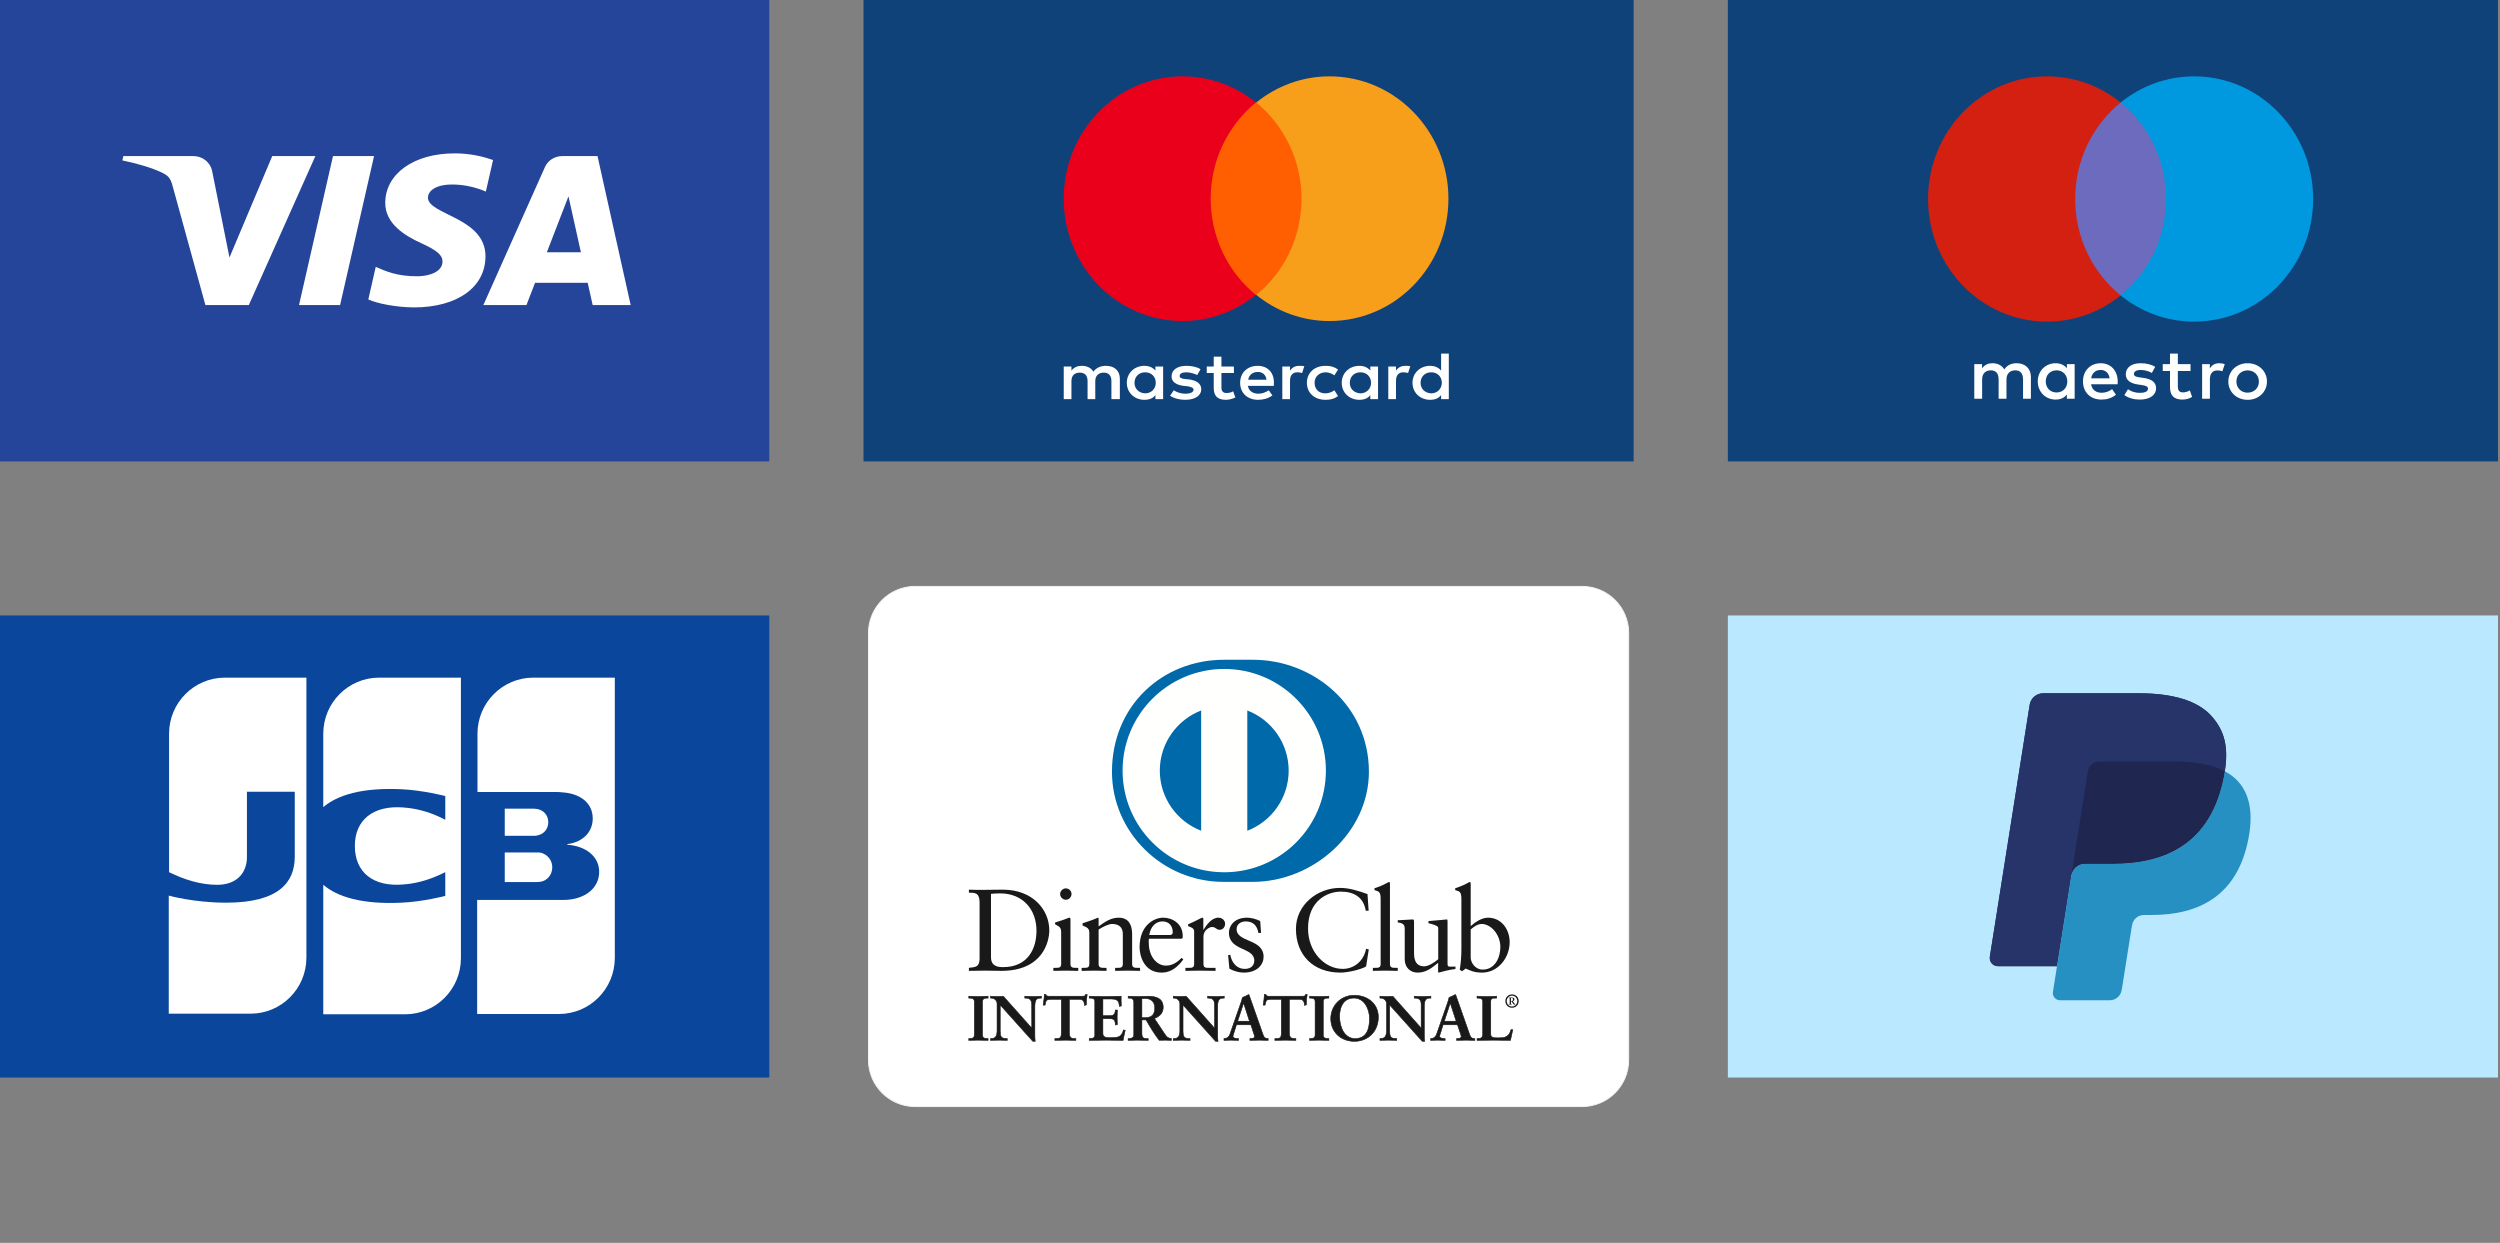 <?xml version="1.0" encoding="UTF-8" standalone="no"?> <svg xmlns="http://www.w3.org/2000/svg" xmlns:xlink="http://www.w3.org/1999/xlink" xmlns:serif="http://www.serif.com/" width="100%" height="100%" viewBox="0 0 175 87" version="1.1" xml:space="preserve" style="fill-rule:evenodd;clip-rule:evenodd;"><rect x="0" y="0" width="175" height="87" fill="#808080" stroke="none"/> <g> <g transform="matrix(0.599,0,0,0.599,-126.688,-97.984)"> <g id="visa.svg" transform="matrix(0.45,0,0,0.45,256.4,190.502)"> <g transform="matrix(1,0,0,1,-100,-60)"> <g id="Square"> <g id="Large"> <g id="large-visa" serif:id="large/visa"> <rect id="Background" x="0" y="0" width="200" height="120" style="fill:rgb(37,69,154);"></rect> <g transform="matrix(1,7.65714e-16,7.65714e-16,-1,32,80)"> <g id="Logo"> <path id="Shape" d="M68.267,27.212C68.192,21.64 73.559,18.531 77.602,16.682C81.756,14.785 83.151,13.569 83.135,11.873C83.103,9.277 79.822,8.131 76.75,8.086C71.391,8.008 68.275,9.444 65.798,10.53L63.868,2.053C66.353,0.978 70.955,0.041 75.727,0C86.928,0 94.257,5.189 94.297,13.234C94.341,23.444 79.247,24.01 79.35,28.574C79.386,29.957 80.793,31.434 83.876,31.81C85.402,31.999 89.616,32.144 94.392,30.08L96.267,38.282C93.699,39.159 90.397,40 86.286,40C75.743,40 68.327,34.741 68.267,27.212M114.282,39.293C112.237,39.293 110.513,38.174 109.744,36.455L93.742,0.603L104.936,0.603L107.163,6.379L120.842,6.379L122.134,0.603L132,0.603L123.391,39.293L114.282,39.293M115.848,28.841L119.078,14.313L110.231,14.313L115.848,28.841M54.695,39.293L45.872,0.603L56.539,0.603L65.358,39.293L54.695,39.293M38.916,39.293L27.813,12.959L23.323,35.351C22.795,37.85 20.714,39.293 18.404,39.293L0.254,39.293L0,38.17C3.726,37.411 7.959,36.187 10.524,34.878C12.093,34.078 12.541,33.379 13.057,31.479L21.563,0.603L32.836,0.603L50.117,39.293L38.916,39.293" style="fill:white;fill-rule:nonzero;"></path> </g> </g> </g> </g> </g> </g> </g> <g id="mastercard.svg" transform="matrix(0.45,0,0,0.45,357.409,190.502)"> <g transform="matrix(1,0,0,1,-100,-60)"> <g id="Square1" serif:id="Square"> <g id="Large1" serif:id="Large"> <g id="large-mastercard" serif:id="large/mastercard"> <rect id="Background1" serif:id="Background" x="0" y="0" width="200" height="120" style="fill:rgb(16,66,122);"></rect> <g id="Logo1" serif:id="Logo" transform="matrix(1,0,0,1,52,20)"> <g id="mastercard"> <rect id="Rectangle-path" x="36.445" y="6.795" width="27.012" height="49.95" style="fill:rgb(255,95,0);"></rect> <path id="Shape1" serif:id="Shape" d="M38.16,31.77C38.16,21.622 42.79,12.62 49.908,6.795C44.677,2.559 38.074,-0 30.871,-0C13.806,-0 0,14.208 0,31.77C0,49.332 13.806,63.541 30.871,63.541C38.074,63.541 44.677,60.982 49.908,56.745C42.79,51.009 38.16,41.919 38.16,31.77Z" style="fill:rgb(235,0,27);fill-rule:nonzero;"></path> <path id="Shape2" serif:id="Shape" d="M99.901,31.77C99.901,49.332 86.095,63.541 69.03,63.541C61.827,63.541 55.224,60.982 49.993,56.745C57.196,50.921 61.741,41.919 61.741,31.77C61.741,21.622 57.111,12.62 49.993,6.795C55.224,2.559 61.827,-0 69.03,-0C86.095,-0 99.901,14.297 99.901,31.77Z" style="fill:rgb(247,158,27);fill-rule:nonzero;"></path> </g> <path id="Shape3" serif:id="Shape" d="M14.571,83.824L14.571,78.529C14.571,76.5 13.238,75.176 10.952,75.176C9.81,75.176 8.571,75.529 7.714,76.676C7.048,75.706 6.095,75.176 4.667,75.176C3.714,75.176 2.762,75.441 2,76.412L2,75.353L0,75.353L0,83.824L2,83.824L2,79.147C2,77.647 2.857,76.941 4.19,76.941C5.524,76.941 6.19,77.735 6.19,79.147L6.19,83.824L8.19,83.824L8.19,79.147C8.19,77.647 9.143,76.941 10.381,76.941C11.714,76.941 12.381,77.735 12.381,79.147L12.381,83.824L14.571,83.824ZM44.19,75.353L40.952,75.353L40.952,72.794L38.952,72.794L38.952,75.353L37.143,75.353L37.143,77.029L38.952,77.029L38.952,80.912C38.952,82.853 39.81,84 42.095,84C42.952,84 43.905,83.735 44.571,83.382L44,81.794C43.429,82.147 42.762,82.235 42.286,82.235C41.333,82.235 40.952,81.706 40.952,80.824L40.952,77.029L44.19,77.029L44.19,75.353ZM61.143,75.176C60,75.176 59.238,75.706 58.762,76.412L58.762,75.353L56.762,75.353L56.762,83.824L58.762,83.824L58.762,79.059C58.762,77.647 59.429,76.853 60.667,76.853C61.048,76.853 61.524,76.941 61.905,77.029L62.476,75.265C62.095,75.176 61.524,75.176 61.143,75.176ZM35.524,76.059C34.571,75.441 33.238,75.176 31.81,75.176C29.524,75.176 28,76.235 28,77.912C28,79.324 29.143,80.118 31.143,80.382L32.095,80.471C33.143,80.647 33.714,80.912 33.714,81.353C33.714,81.971 32.952,82.412 31.619,82.412C30.286,82.412 29.238,81.971 28.571,81.529L27.619,82.941C28.667,83.647 30.095,84 31.524,84C34.19,84 35.714,82.853 35.714,81.265C35.714,79.765 34.476,78.971 32.571,78.706L31.619,78.618C30.762,78.529 30.095,78.353 30.095,77.824C30.095,77.206 30.762,76.853 31.81,76.853C32.952,76.853 34.095,77.294 34.667,77.559L35.524,76.059ZM88.667,75.176C87.524,75.176 86.762,75.706 86.286,76.412L86.286,75.353L84.286,75.353L84.286,83.824L86.286,83.824L86.286,79.059C86.286,77.647 86.952,76.853 88.19,76.853C88.571,76.853 89.048,76.941 89.429,77.029L90,75.265C89.619,75.176 89.048,75.176 88.667,75.176ZM63.143,79.588C63.143,82.147 65.048,84 68,84C69.333,84 70.286,83.735 71.238,83.029L70.286,81.529C69.524,82.059 68.762,82.324 67.905,82.324C66.286,82.324 65.143,81.265 65.143,79.588C65.143,78 66.286,76.941 67.905,76.853C68.762,76.853 69.524,77.118 70.286,77.647L71.238,76.147C70.286,75.441 69.333,75.176 68,75.176C65.048,75.176 63.143,77.029 63.143,79.588ZM81.619,83.824L81.619,75.353L79.619,75.353L79.619,76.412C78.952,75.618 78,75.176 76.762,75.176C74.19,75.176 72.19,77.029 72.19,79.588C72.19,82.147 74.19,84 76.762,84C78.095,84 79.048,83.559 79.619,82.765L79.619,83.824L81.619,83.824ZM74.286,79.588C74.286,78.088 75.333,76.853 77.048,76.853C78.667,76.853 79.81,78 79.81,79.588C79.81,81.088 78.667,82.324 77.048,82.324C75.333,82.235 74.286,81.088 74.286,79.588ZM50.381,75.176C47.714,75.176 45.81,76.941 45.81,79.588C45.81,82.235 47.714,84 50.476,84C51.81,84 53.143,83.647 54.19,82.853L53.238,81.529C52.476,82.059 51.524,82.412 50.571,82.412C49.333,82.412 48.095,81.882 47.81,80.382L54.571,80.382L54.571,79.676C54.667,76.941 52.952,75.176 50.381,75.176ZM50.381,76.765C51.619,76.765 52.476,77.471 52.667,78.794L47.905,78.794C48.095,77.647 48.952,76.765 50.381,76.765ZM100,83.824L100,72L98,72L98,76.412C97.333,75.618 96.381,75.176 95.143,75.176C92.571,75.176 90.571,77.029 90.571,79.588C90.571,82.147 92.571,84 95.143,84C96.476,84 97.429,83.559 98,82.765L98,83.824L100,83.824ZM92.667,79.588C92.667,78.088 93.714,76.853 95.429,76.853C97.048,76.853 98.19,78 98.19,79.588C98.19,81.088 97.048,82.324 95.429,82.324C93.714,82.235 92.667,81.088 92.667,79.588ZM25.81,83.824L25.81,75.353L23.81,75.353L23.81,76.412C23.143,75.618 22.19,75.176 20.952,75.176C18.381,75.176 16.381,77.029 16.381,79.588C16.381,82.147 18.381,84 20.952,84C22.286,84 23.238,83.559 23.81,82.765L23.81,83.824L25.81,83.824ZM18.381,79.588C18.381,78.088 19.429,76.853 21.143,76.853C22.762,76.853 23.905,78 23.905,79.588C23.905,81.088 22.762,82.324 21.143,82.324C19.429,82.235 18.381,81.088 18.381,79.588Z" style="fill:white;fill-rule:nonzero;"></path> </g> </g> </g> </g> </g> </g> <g id="maestro.svg" transform="matrix(0.45,0,0,0.45,458.417,190.502)"> <g transform="matrix(1,0,0,1,-100,-60)"> <g id="Square2" serif:id="Square"> <g id="Large2" serif:id="Large"> <g id="large-maestro" serif:id="large/maestro"> <rect id="Background2" serif:id="Background" x="0" y="0" width="200" height="120" style="fill:rgb(16,66,122);"></rect> <g id="Logo2" serif:id="Logo" transform="matrix(1,0,0,1,52,20)"> <g id="maestro"> <path id="Shape4" serif:id="Shape" d="M63.52,56.881L36.48,56.881L36.48,6.808L63.52,6.808L63.52,56.881Z" style="fill:rgb(108,107,189);fill-rule:nonzero;"></path> <g id="Shape5" serif:id="Shape" transform="matrix(1,7.65714e-16,7.65714e-16,-1,-2.4869e-14,63.691)"> <path d="M38.196,31.846C38.196,42.003 42.812,51.051 49.999,56.882C44.743,61.146 38.11,63.691 30.901,63.691C13.834,63.691 -0,49.434 -0,31.846C-0,14.258 13.834,-0 30.901,-0C38.11,-0 44.743,2.545 49.999,6.809C42.812,12.64 38.196,21.688 38.196,31.846" style="fill:rgb(211,32,17);fill-rule:nonzero;"></path> </g> <g id="Shape6" serif:id="Shape" transform="matrix(1,7.65714e-16,7.65714e-16,-1,-2.84217e-14,63.691)"> <path d="M100,31.846C100,14.258 86.166,-0 69.099,-0C61.89,-0 55.257,2.545 49.999,6.809C57.188,12.64 61.804,21.688 61.804,31.846C61.804,42.003 57.188,51.051 49.999,56.882C55.257,61.146 61.89,63.691 69.099,63.691C86.166,63.691 100,49.434 100,31.846" style="fill:rgb(0,153,223);fill-rule:nonzero;"></path> </g> </g> <g id="Shape7" serif:id="Shape" transform="matrix(1,7.65714e-16,7.65714e-16,-1,-5.68434e-14,156)"> <path d="M75.611,81.499C76.017,81.499 76.601,81.424 77.047,81.254L76.426,79.412C75.999,79.582 75.573,79.638 75.165,79.638C73.846,79.638 73.187,78.811 73.187,77.326L73.187,72.286L71.169,72.286L71.169,81.273L73.167,81.273L73.167,80.182C73.691,80.972 74.448,81.499 75.611,81.499ZM68.156,79.487L64.86,79.487L64.86,75.426C64.86,74.524 65.188,73.922 66.199,73.922C66.722,73.922 67.382,74.092 67.981,74.43L68.563,72.758C67.923,72.325 66.916,72.06 66.043,72.06C63.657,72.06 62.824,73.302 62.824,75.39L62.824,79.487L60.942,79.487L60.942,81.273L62.824,81.273L62.824,84L64.86,84L64.86,81.273L68.156,81.273L68.156,79.487ZM42.341,77.57C42.557,78.867 43.369,79.752 44.805,79.752C46.104,79.752 46.939,78.962 47.152,77.57L42.341,77.57ZM49.247,76.78C49.227,79.582 47.443,81.499 44.843,81.499C42.128,81.499 40.228,79.582 40.228,76.78C40.228,73.924 42.206,72.062 44.981,72.062C46.377,72.062 47.656,72.4 48.781,73.321L47.791,74.77C47.016,74.167 46.026,73.829 45.096,73.829C43.798,73.829 42.614,74.412 42.324,76.029L49.208,76.029C49.227,76.274 49.247,76.517 49.247,76.78ZM58.109,78.979C57.548,79.319 56.404,79.752 55.221,79.752C54.116,79.752 53.456,79.356 53.456,78.697C53.456,78.097 54.153,77.927 55.026,77.815L55.976,77.684C57.994,77.4 59.215,76.573 59.215,74.994C59.215,73.283 57.663,72.06 54.988,72.06C53.474,72.06 52.078,72.437 50.972,73.227L51.922,74.75C52.602,74.242 53.612,73.81 55.008,73.81C56.384,73.81 57.121,74.204 57.121,74.901C57.121,75.407 56.597,75.691 55.492,75.839L54.542,75.971C52.466,76.255 51.341,77.156 51.341,78.622C51.341,80.408 52.855,81.499 55.201,81.499C56.675,81.499 58.014,81.179 58.982,80.559L58.109,78.979ZM82.983,79.642C82.568,79.642 82.184,79.571 81.826,79.431C81.471,79.289 81.163,79.091 80.903,78.837C80.643,78.583 80.439,78.278 80.29,77.923C80.142,77.567 80.068,77.176 80.068,76.75C80.068,76.321 80.142,75.932 80.29,75.577C80.439,75.222 80.643,74.916 80.903,74.662C81.163,74.408 81.471,74.21 81.826,74.068C82.184,73.926 82.568,73.857 82.983,73.857C83.398,73.857 83.784,73.926 84.14,74.068C84.497,74.21 84.808,74.408 85.068,74.662C85.332,74.916 85.536,75.222 85.687,75.577C85.836,75.932 85.909,76.321 85.909,76.75C85.909,77.176 85.836,77.567 85.687,77.923C85.536,78.278 85.332,78.583 85.068,78.837C84.808,79.091 84.497,79.289 84.14,79.431C83.784,79.571 83.398,79.642 82.983,79.642ZM82.983,81.499C83.702,81.499 84.368,81.379 84.981,81.136C85.594,80.895 86.124,80.561 86.57,80.137C87.019,79.713 87.367,79.212 87.62,78.635C87.873,78.056 88,77.428 88,76.75C88,76.072 87.873,75.443 87.62,74.864C87.367,74.288 87.019,73.784 86.57,73.36C86.124,72.936 85.594,72.605 84.981,72.362C84.368,72.121 83.702,72 82.983,72C82.264,72 81.598,72.121 80.985,72.362C80.372,72.605 79.846,72.936 79.402,73.36C78.958,73.784 78.61,74.288 78.357,74.864C78.104,75.443 77.977,76.072 77.977,76.75C77.977,77.428 78.104,78.056 78.357,78.635C78.61,79.212 78.958,79.713 79.402,80.137C79.846,80.561 80.372,80.895 80.985,81.136C81.598,81.379 82.264,81.499 82.983,81.499ZM30.558,76.78C30.558,78.359 31.626,79.657 33.371,79.657C35.038,79.657 36.163,78.415 36.163,76.78C36.163,75.144 35.038,73.905 33.371,73.905C31.626,73.905 30.558,75.2 30.558,76.78ZM38.064,72.286L38.064,81.273L36.048,81.273L36.048,80.182C35.406,80.991 34.439,81.499 33.12,81.499C30.521,81.499 28.485,79.526 28.485,76.78C28.485,74.036 30.521,72.06 33.12,72.06C34.439,72.06 35.406,72.568 36.048,73.377L36.048,72.286L38.064,72.286ZM26.7,72.286L26.7,77.927C26.7,80.051 25.304,81.48 23.055,81.499C21.872,81.519 20.649,81.161 19.796,79.9C19.157,80.897 18.147,81.499 16.731,81.499C15.743,81.499 14.773,81.217 14.016,80.165L14.016,81.273L12,81.273L12,72.286L14.036,72.286L14.036,77.268C14.036,78.829 14.928,79.657 16.304,79.657C17.643,79.657 18.322,78.811 18.322,77.288L18.322,72.286L20.358,72.286L20.358,77.268C20.358,78.829 21.29,79.657 22.627,79.657C24.005,79.657 24.664,78.811 24.664,77.288L24.664,72.286L26.7,72.286Z" style="fill:white;fill-rule:nonzero;"></path> </g> </g> </g> </g> </g> </g> </g> </g> <g transform="matrix(0.599,0,0,0.599,-125.045,-100.33)"> <g id="diners-club-international-svgrepo-com.svg" transform="matrix(0.113,0,0,0.113,354.667,266.417)"> <g transform="matrix(1,0,0,1,-400,-400)"> <path d="M793.103,179.31C793.103,152.666 771.472,131.034 744.828,131.034L55.172,131.034C28.528,131.034 6.897,152.666 6.897,179.31L6.897,620.69C6.897,647.334 28.528,668.966 55.172,668.966L744.828,668.966C771.472,668.966 793.103,647.334 793.103,620.69L793.103,179.31Z" style="fill:white;stroke:rgb(243,243,243);stroke-width:1px;"></path> <path d="M121.823,457.996C121.823,447.177 116.171,447.887 110.763,447.774L110.763,444.646C115.452,444.873 120.26,444.873 124.961,444.873C130.011,444.873 136.868,444.646 145.777,444.646C176.932,444.646 193.903,465.45 193.903,486.754C193.903,498.677 186.924,528.628 144.33,528.628C138.199,528.628 132.536,528.39 126.884,528.39C121.474,528.39 116.171,528.502 110.763,528.628L110.763,525.498C117.975,524.77 121.474,524.534 121.823,516.354L121.823,457.996ZM133.614,514.423C133.614,523.691 140.239,524.77 146.131,524.77C172.127,524.77 180.658,505.163 180.658,487.237C180.658,464.739 166.222,448.499 143.004,448.499C138.061,448.499 135.785,448.851 133.614,448.981L133.614,514.423Z" style="fill:rgb(26,25,25);"></path> <path d="M198.119,525.499L200.399,525.499C203.767,525.499 206.175,525.499 206.175,521.52L206.175,488.917C206.175,483.632 204.374,482.901 199.916,480.501L199.916,478.581C205.571,476.88 212.314,474.611 212.79,474.248C213.637,473.766 214.349,473.637 214.961,473.637C215.55,473.637 215.799,474.36 215.799,475.332L215.799,521.52C215.799,525.499 218.45,525.499 221.823,525.499L223.859,525.499L223.859,528.629C219.768,528.629 215.55,528.392 211.233,528.392C206.902,528.392 202.567,528.503 198.119,528.629L198.119,525.499ZM210.99,455.114C207.857,455.114 205.095,452.228 205.095,449.101C205.095,446.087 207.988,443.314 210.99,443.314C214.113,443.314 216.888,445.85 216.888,449.101C216.888,452.354 214.234,455.114 210.99,455.114Z" style="fill:rgb(26,25,25);"></path> <path d="M235.294,489.64C235.294,485.197 233.966,483.994 228.32,481.705L228.32,479.421C233.484,477.738 238.414,476.167 244.196,473.636C244.56,473.636 244.909,473.877 244.909,474.839L244.909,482.662C251.778,477.738 257.674,473.636 265.748,473.636C275.96,473.636 279.568,481.098 279.568,490.483L279.568,521.519C279.568,525.499 282.223,525.499 285.588,525.499L287.759,525.499L287.759,528.629C283.534,528.629 279.328,528.392 275.001,528.392C270.668,528.392 266.332,528.502 262.001,528.629L262.001,525.499L264.172,525.499C267.542,525.499 269.938,525.499 269.938,521.519L269.938,490.371C269.938,483.505 265.748,480.139 258.881,480.139C255.028,480.139 248.891,483.261 244.909,485.92L244.909,521.519C244.909,525.499 247.568,525.499 250.938,525.499L253.099,525.499L253.099,528.629C248.891,528.629 244.679,528.392 240.339,528.392C236.018,528.392 231.681,528.502 227.354,528.629L227.354,525.499L229.524,525.499C232.89,525.499 235.294,525.499 235.294,521.519L235.294,489.64" style="fill:rgb(26,25,25);"></path> <path d="M296.903,495.425C296.658,496.508 296.658,498.309 296.903,502.403C297.612,513.829 304.968,523.21 314.583,523.21C321.21,523.21 326.386,519.599 330.83,515.156L332.51,516.84C326.974,524.178 320.119,530.439 310.261,530.439C291.124,530.439 287.276,511.899 287.276,504.204C287.276,480.619 303.153,473.636 311.567,473.636C321.324,473.636 331.799,479.772 331.91,492.53C331.91,493.261 331.91,493.974 331.799,494.698L330.71,495.425L296.903,495.425ZM318.208,491.571C321.21,491.571 321.561,490.004 321.561,488.554C321.561,482.429 317.834,477.495 311.094,477.495C303.761,477.495 298.705,482.899 297.263,491.571L318.208,491.571Z" style="fill:rgb(26,25,25);"></path> <path d="M334.683,525.499L337.934,525.499C341.29,525.499 343.699,525.499 343.699,521.519L343.699,487.717C343.699,483.994 339.251,483.261 337.444,482.299L337.444,480.501C346.226,476.768 351.041,473.636 352.142,473.636C352.846,473.636 353.207,473.999 353.207,475.207L353.207,486.037L353.461,486.037C356.459,481.346 361.521,473.636 368.857,473.636C371.863,473.636 375.709,475.68 375.709,480.015C375.709,483.261 373.434,486.163 370.066,486.163C366.324,486.163 366.324,483.261 362.109,483.261C360.068,483.261 353.328,486.037 353.328,493.261L353.328,521.519C353.328,525.499 355.732,525.499 359.103,525.499L365.833,525.499L365.833,528.629C359.217,528.502 354.181,528.392 349.001,528.392C344.068,528.392 339.012,528.502 334.683,528.629L334.683,525.499" style="fill:rgb(26,25,25);"></path> <path d="M381,511.898C382.568,519.839 387.371,526.586 396.171,526.586C403.258,526.586 405.903,522.25 405.903,518.041C405.903,503.837 379.681,508.414 379.681,489.044C379.681,482.299 385.099,473.637 398.335,473.637C402.178,473.637 407.35,474.728 412.039,477.137L412.884,489.399L410.119,489.399C408.916,481.823 404.71,477.494 397.001,477.494C392.189,477.494 387.622,480.257 387.622,485.432C387.622,499.517 415.528,495.178 415.528,514.069C415.528,522.004 409.159,530.437 394.836,530.437C390.028,530.437 384.363,528.75 380.164,526.343L378.834,512.505L381,511.898" style="fill:rgb(26,25,25);"></path> <path d="M524.172,466.417L521.172,466.417C518.883,452.353 508.895,446.691 495.429,446.691C481.577,446.691 461.491,455.949 461.491,484.825C461.491,509.138 478.822,526.586 497.346,526.586C509.247,526.586 519.135,518.401 521.537,505.76L524.305,506.479L521.537,524.051C516.483,527.183 502.883,530.437 494.934,530.437C466.792,530.437 448.986,512.266 448.986,485.196C448.986,460.524 471.004,442.832 494.586,442.832C504.328,442.832 513.71,445.97 522.977,449.221L524.172,466.417" style="fill:rgb(26,25,25);"></path> <path d="M528.517,525.499L530.794,525.499C534.175,525.499 536.577,525.499 536.577,521.52L536.577,454.52C536.577,446.691 534.775,446.454 530.197,445.127L530.197,443.2C535.008,441.639 540.066,439.477 542.599,438.022C543.905,437.312 544.876,436.697 545.23,436.697C545.966,436.697 546.204,437.428 546.204,438.394L546.204,521.52C546.204,525.499 548.854,525.499 552.218,525.499L554.255,525.499L554.255,528.629C550.177,528.629 545.966,528.392 541.632,528.392C537.302,528.392 532.975,528.503 528.517,528.629L528.517,525.499" style="fill:rgb(26,25,25);"></path> <path d="M605.77,522.004C605.77,524.178 607.086,524.291 609.126,524.291C610.577,524.291 612.374,524.178 613.95,524.178L613.95,526.71C608.772,527.186 598.902,529.714 596.612,530.437L596.012,530.07L596.012,520.324C588.801,526.217 583.261,530.437 574.706,530.437C568.211,530.437 561.477,526.217 561.477,516.124L561.477,485.313C561.477,482.181 560.999,479.172 554.27,478.579L554.27,476.287C558.606,476.168 568.211,475.45 569.779,475.45C571.114,475.45 571.114,476.287 571.114,478.939L571.114,509.978C571.114,513.59 571.114,523.927 581.581,523.927C585.663,523.927 591.079,520.807 596.13,516.601L596.13,484.228C596.13,481.823 590.357,480.501 586.033,479.303L586.033,477.139C596.851,476.406 603.596,475.45 604.799,475.45C605.77,475.45 605.77,476.287 605.77,477.615L605.77,522.004" style="fill:rgb(26,25,25);"></path> <path d="M629.705,482.301C634.516,478.218 641.015,473.636 647.632,473.636C661.592,473.636 670.015,485.801 670.015,498.913C670.015,514.67 658.459,530.439 641.246,530.439C632.352,530.439 627.658,527.541 624.524,526.218L620.926,528.986L618.403,527.668C619.479,520.57 620.086,513.592 620.086,506.248L620.086,454.52C620.086,446.691 618.273,446.454 613.701,445.127L613.701,443.2C618.519,441.639 623.567,439.477 626.092,438.022C627.421,437.312 628.379,436.697 628.746,436.697C629.462,436.697 629.705,437.43 629.705,438.394L629.705,482.301ZM629.705,515.029C629.705,519.599 634.04,527.306 642.098,527.306C654.97,527.306 660.382,514.67 660.382,503.957C660.382,490.966 650.527,480.139 641.145,480.139C636.674,480.139 632.952,483.032 629.705,485.801L629.705,515.029Z" style="fill:rgb(26,25,25);"></path> <path d="M175.575,587.652L175.706,587.523L175.706,562.979C175.706,557.607 171.97,556.821 170.007,556.821L168.564,556.821L168.564,554.857C171.647,554.857 174.658,555.116 177.731,555.116C180.415,555.116 183.11,554.857 185.785,554.857L185.785,556.821L184.811,556.821C182.052,556.821 178.975,557.343 178.975,565.135L178.975,594.923C178.975,597.218 179.04,599.508 179.361,601.539L176.873,601.539L143.163,563.953L143.163,590.932C143.163,596.633 144.27,598.588 149.312,598.588L150.426,598.588L150.426,600.556C147.611,600.556 144.799,600.301 141.983,600.301C139.044,600.301 136.028,600.556 133.079,600.556L133.079,598.588L133.999,598.588C138.514,598.588 139.89,595.51 139.89,590.288L139.89,562.705C139.89,559.041 136.868,556.821 133.934,556.821L133.079,556.821L133.079,554.857C135.562,554.857 138.12,555.116 140.603,555.116C142.574,555.116 144.472,554.857 146.434,554.857L175.575,587.652" style="fill:rgb(26,25,25);"></path> <path d="M179.361,601.814L176.666,601.721L143.441,564.691L143.441,590.931C143.52,596.623 144.385,598.243 149.314,598.305L150.717,598.305L150.717,600.834L150.426,600.834C147.594,600.834 144.777,600.572 141.983,600.572C139.052,600.572 136.044,600.834 133.077,600.834L132.79,600.834L132.79,598.305L133.999,598.305C138.326,598.28 139.563,595.499 139.61,590.286L139.61,562.713C139.597,559.226 136.738,557.105 133.937,557.105L132.79,557.105L132.79,554.57L133.077,554.57C135.58,554.57 138.142,554.825 140.599,554.825C142.552,554.825 144.443,554.57 146.65,554.672L175.422,587.058L175.422,562.978C175.389,557.779 171.914,557.148 170.01,557.105L168.277,557.105L168.277,554.57L168.567,554.57C171.659,554.57 174.673,554.825 177.731,554.825C180.396,554.825 183.079,554.57 185.785,554.57L186.073,554.57L186.073,557.105L184.811,557.105C182.108,557.174 179.335,557.412 179.255,565.134L179.255,594.921C179.255,597.214 179.327,599.499 179.641,601.486L179.702,601.814L179.361,601.814ZM176.876,601.243L179.043,601.243C178.75,599.273 178.698,597.099 178.698,594.921L178.698,565.134C178.698,557.276 181.992,556.535 184.811,556.53L185.501,556.53L185.501,555.137C182.92,555.157 180.335,555.394 177.731,555.394C174.732,555.394 171.818,555.157 168.859,555.137L168.852,556.53L170.01,556.53C172.022,556.535 175.989,557.429 175.989,562.978L175.902,587.727L175.774,587.854L175.55,588.065L146.434,555.137C144.49,555.137 142.596,555.394 140.599,555.394C138.2,555.394 135.741,555.157 133.367,555.137L133.355,556.53L133.937,556.53C137.008,556.535 140.167,558.879 140.167,562.713L140.167,590.286C140.167,595.524 138.708,598.869 133.999,598.887L133.367,598.869L133.367,600.274C136.202,600.252 139.124,600.011 141.983,600.011C144.714,600.011 147.44,600.252 150.142,600.274L150.142,598.887L149.314,598.887C144.161,598.869 142.886,596.623 142.881,590.931L142.881,563.218L176.876,601.243ZM175.578,587.651L175.783,587.462L175.578,587.651ZM175.422,587.521L175.422,587.497L175.37,587.455L175.422,587.521Z" style="fill:rgb(26,25,25);"></path> <path d="M195.596,558.128C190.68,558.128 190.488,559.313 189.508,564.086L187.542,564.086C187.8,562.252 188.124,560.421 188.328,558.523C188.59,556.681 188.721,554.855 188.721,552.961L190.291,552.961C190.818,554.927 192.454,554.855 194.23,554.855L227.999,554.855C229.775,554.855 231.408,554.79 231.542,552.825L233.106,553.092C232.852,554.855 232.585,556.625 232.394,558.396C232.265,560.163 232.265,561.926 232.265,563.692L230.298,564.421C230.164,562.001 229.84,558.128 225.452,558.128L214.714,558.128L214.714,592.959C214.714,598.01 217.01,598.588 220.148,598.588L221.396,598.588L221.396,600.554C218.841,600.554 214.257,600.302 210.728,600.302C206.794,600.302 202.208,600.554 199.652,600.554L199.652,598.588L200.902,598.588C204.51,598.588 206.334,598.265 206.334,593.095L206.334,558.128L195.596,558.128" style="fill:rgb(26,25,25);"></path> <path d="M221.401,600.834C218.821,600.834 214.241,600.575 210.727,600.575C206.8,600.575 202.219,600.834 199.652,600.834L199.372,600.834L199.372,598.305L200.902,598.305C204.51,598.221 205.96,598.174 206.041,593.095L206.041,558.41L195.596,558.41L195.596,557.836L206.608,557.836L206.608,593.095C206.608,598.352 204.49,598.883 200.902,598.887L199.932,598.887L199.932,600.27C202.514,600.252 206.926,600.012 210.727,600.012C214.135,600.012 218.509,600.252 221.103,600.27L221.103,598.887L220.148,598.887C216.979,598.883 214.432,598.105 214.432,592.96L214.432,557.836L225.452,557.836C229.844,557.854 230.426,561.586 230.563,564.022L231.981,563.499C231.981,561.789 231.988,560.077 232.103,558.357C232.298,556.665 232.535,555.001 232.781,553.324L231.786,553.157C231.481,555.063 229.636,555.166 227.996,555.141L193.888,555.141C192.346,555.142 190.669,555.069 190.08,553.241L188.999,553.241C188.989,555.051 188.865,556.808 188.618,558.553C188.422,560.352 188.121,562.079 187.884,563.814L189.281,563.814C190.141,559.247 190.702,557.772 195.596,557.836L195.596,558.41C190.746,558.506 190.852,559.316 189.785,564.153L189.738,564.377L187.215,564.377L187.25,564.037C187.517,562.211 187.85,560.371 188.04,558.47C188.313,556.654 188.436,554.839 188.436,552.961L188.436,552.672L190.516,552.672L190.566,552.877C191.006,554.528 192.218,554.541 193.888,554.57L227.996,554.57C229.819,554.541 231.148,554.516 231.259,552.803L231.281,552.494L231.579,552.553L233.43,552.846L233.383,553.135C233.123,554.892 232.868,556.654 232.669,558.41C232.548,560.164 232.548,561.923 232.548,563.692L232.548,563.891L232.357,563.967L230.04,564.815L230.025,564.436C229.844,561.972 229.592,558.41 225.452,558.41L215.003,558.41L215.003,592.96C215.066,597.897 217.025,598.243 220.148,598.305L221.679,598.305L221.679,600.834L221.401,600.834" style="fill:rgb(26,25,25);"></path> <path d="M235.197,598.588L236.12,598.588C238.469,598.588 240.964,598.266 240.964,594.858L240.964,560.56C240.964,557.148 238.469,556.823 236.12,556.823L235.197,556.823L235.197,554.857C239.178,554.857 246.003,555.116 251.491,555.116C257,555.116 263.8,554.857 268.251,554.857C268.137,557.672 268.199,562.003 268.393,564.877L266.419,565.399C266.105,561.141 265.32,557.745 258.443,557.745L249.353,557.745L249.353,574.887L257.13,574.887C261.057,574.887 261.912,572.669 262.301,569.13L264.263,569.13C264.132,571.687 264.063,574.24 264.063,576.79C264.063,579.283 264.132,581.768 264.263,584.252L262.301,584.643C261.912,580.72 261.716,578.168 257.193,578.168L249.353,578.168L249.353,593.414C249.353,597.676 253.134,597.676 257.327,597.676C265.186,597.676 268.652,597.148 270.618,589.694L272.444,590.145C271.594,593.622 270.814,597.081 270.226,600.556C266.03,600.556 258.502,600.303 252.622,600.303C246.716,600.303 238.932,600.556 235.197,600.556L235.197,598.588" style="fill:rgb(26,25,25);"></path> <path d="M270.221,600.834C266.021,600.834 258.487,600.561 252.614,600.561C246.716,600.561 238.934,600.834 235.194,600.834L234.92,600.834L234.92,598.305L236.117,598.305C238.486,598.265 240.641,598.057 240.672,594.857L240.672,560.56C240.641,557.36 238.486,557.148 236.117,557.105L234.92,557.105L234.92,554.57L235.194,554.57C239.194,554.57 246.004,554.825 251.491,554.825C256.994,554.825 263.793,554.57 268.251,554.57L268.541,554.57L268.531,554.872C268.488,555.851 268.462,557.015 268.462,558.247C268.462,560.51 268.531,562.99 268.659,564.854L268.672,565.087L268.451,565.154L266.149,565.756L266.139,565.419C265.753,561.171 265.183,558.081 258.443,558.017L249.618,558.017L249.612,574.599L257.127,574.599C260.901,574.559 261.575,572.63 262.021,569.099L262.036,568.836L264.553,568.836L264.549,569.137C264.422,571.694 264.345,574.239 264.345,576.789C264.345,579.265 264.422,581.75 264.549,584.239L264.553,584.476L264.316,584.531L262.036,584.983L262.021,584.677C261.567,580.68 261.538,578.488 257.193,578.441L249.618,578.441L249.618,593.412C249.628,597.392 253.058,597.37 257.324,597.392C265.208,597.345 268.366,596.959 270.338,589.615L270.404,589.35L270.68,589.396L272.778,589.941L272.719,590.211C271.869,593.674 271.088,597.137 270.497,600.601L270.447,600.834L270.221,600.834ZM269.978,600.269C270.55,596.959 271.297,593.652 272.099,590.357L270.811,590.032C268.851,597.354 265.051,598.01 257.324,597.96C253.199,597.96 249.074,597.96 249.052,593.412L249.052,577.881L257.193,577.881C261.766,577.834 262.226,580.59 262.553,584.314L263.967,584.025C263.84,581.611 263.775,579.188 263.775,576.789C263.775,574.331 263.84,571.877 263.967,569.407L262.553,569.407C262.185,572.826 261.116,575.212 257.127,575.171L249.052,575.171L249.052,557.45L258.443,557.45C265.25,557.394 266.378,560.919 266.674,565.037L268.086,564.654C267.971,562.807 267.894,560.433 267.894,558.247C267.894,557.127 267.924,556.063 267.961,555.137C263.513,555.157 256.873,555.394 251.491,555.394C246.112,555.394 239.49,555.157 235.483,555.137L235.483,556.53L236.117,556.53C238.446,556.535 241.232,556.939 241.247,560.56L241.247,594.857C241.232,598.47 238.446,598.869 236.117,598.887L235.483,598.887L235.483,600.269C239.294,600.257 246.862,600.011 252.614,600.011C258.393,600.011 265.759,600.257 269.978,600.269Z" style="fill:rgb(26,25,25);"></path> <path d="M281.286,561.79C281.286,557.017 278.663,556.821 276.632,556.821L275.45,556.821L275.45,554.857C277.546,554.857 281.606,555.116 285.603,555.116C289.523,555.116 292.67,554.857 296.139,554.857C304.377,554.857 311.726,557.079 311.726,566.382C311.726,572.27 307.794,575.866 302.625,577.908L313.814,594.658C315.652,597.428 316.952,598.204 320.168,598.588L320.168,600.556C318.003,600.556 315.908,600.303 313.754,600.303C311.726,600.303 309.621,600.556 307.601,600.556C302.556,593.946 298.232,586.879 293.979,579.338L289.665,579.338L289.665,593.357C289.665,598.397 292.017,598.588 295.017,598.588L296.204,598.588L296.204,600.556C292.465,600.556 288.683,600.303 284.943,600.303C281.801,600.303 278.723,600.556 275.45,600.556L275.45,598.588L276.632,598.588C279.062,598.588 281.286,597.48 281.286,595.062L281.286,561.79ZM289.665,576.977L292.863,576.977C299.418,576.977 302.948,574.495 302.948,566.766C302.948,560.945 299.215,557.212 293.382,557.212C291.417,557.212 290.579,557.414 289.665,557.477L289.665,576.977Z" style="fill:rgb(26,25,25);"></path> <path d="M320.168,600.834C317.972,600.834 315.891,600.572 313.738,600.572C311.742,600.572 309.648,600.834 307.368,600.726C302.345,594.134 298.041,587.105 293.814,579.632L289.945,579.632L289.945,593.343C290.017,598.272 291.992,598.234 295.018,598.305L296.487,598.305L296.487,600.834L296.197,600.834C292.455,600.834 288.651,600.572 284.941,600.572C281.814,600.572 278.738,600.834 275.45,600.834L275.166,600.834L275.166,598.305L276.632,598.305C278.986,598.287 280.977,597.261 280.986,595.061L280.986,561.789C280.937,557.148 278.665,557.17 276.632,557.105L275.166,557.105L275.166,554.57L275.45,554.57C277.568,554.57 281.611,554.825 285.603,554.825C289.512,554.825 292.651,554.57 296.141,554.57C304.394,554.588 311.99,556.859 312.01,566.371C312.01,572.279 308.105,575.971 303.057,578.03L314.05,594.501C315.881,597.217 317.021,597.895 320.206,598.305L320.444,598.342L320.444,600.834L320.168,600.834ZM289.372,579.054L294.135,579.054L294.217,579.2C298.48,586.721 302.782,593.792 307.601,600.274C309.594,600.274 311.698,600.011 313.738,600.011C315.826,600.011 317.848,600.24 319.881,600.269L319.881,598.832C316.812,598.458 315.371,597.531 313.583,594.818L302.186,577.775L302.509,577.644C307.636,575.623 311.436,572.127 311.437,566.371C311.436,557.288 304.37,555.182 296.141,555.137C292.692,555.137 289.546,555.403 285.603,555.403C281.757,555.403 277.872,555.157 275.73,555.137L275.73,556.53L276.632,556.53C278.665,556.535 281.556,556.872 281.556,561.789L281.556,595.061C281.556,597.687 279.095,598.881 276.632,598.887L275.73,598.887L275.73,600.269C278.877,600.257 281.866,600.011 284.941,600.011C288.597,600.011 292.294,600.257 295.914,600.269L295.914,598.887L295.018,598.887C292.036,598.881 289.372,598.512 289.372,593.343L289.372,579.054ZM292.863,577.257L289.372,577.257L289.372,557.211L289.622,557.192C290.52,557.12 291.401,556.939 293.382,556.939C299.345,556.939 303.228,560.812 303.233,566.782C303.215,574.599 299.469,577.255 292.863,577.257ZM292.863,576.699C299.345,576.636 302.611,574.388 302.674,566.782C302.636,561.062 299.084,557.513 293.382,557.488C291.615,557.488 290.779,557.652 289.945,557.734L289.945,576.699L292.863,576.699Z" style="fill:rgb(26,25,25);"></path> <path d="M364.617,587.652L364.731,587.523L364.731,562.979C364.731,557.607 361.011,556.821 359.046,556.821L357.611,556.821L357.611,554.857C360.688,554.857 363.69,555.116 366.775,555.116C369.466,555.116 372.13,554.857 374.834,554.857L374.834,556.821L373.848,556.821C371.097,556.821 368.022,557.343 368.022,565.135L368.022,594.923C368.022,597.218 368.086,599.508 368.408,601.539L365.93,601.539L332.217,563.953L332.217,590.932C332.217,596.633 333.323,598.588 338.363,598.588L339.479,598.588L339.479,600.556C336.665,600.556 333.846,600.301 331.032,600.301C328.076,600.301 325.07,600.556 322.126,600.556L322.126,598.588L323.036,598.588C327.556,598.588 328.938,595.51 328.938,590.288L328.938,562.705C328.938,559.041 325.923,556.821 322.978,556.821L322.126,556.821L322.126,554.857C324.604,554.857 327.177,555.116 329.659,555.116C331.606,555.116 333.513,554.857 335.481,554.857L364.617,587.652" style="fill:rgb(26,25,25);"></path> <path d="M368.406,601.814L365.717,601.721L332.487,564.695L332.487,590.93C332.564,596.632 333.426,598.243 338.363,598.305L339.75,598.305L339.75,600.834L339.466,600.834C336.636,600.834 333.826,600.561 331.021,600.561C328.098,600.561 325.073,600.834 322.124,600.834L321.832,600.834L321.832,598.305L323.036,598.305C327.36,598.287 328.599,595.499 328.641,590.27L328.641,562.703C328.633,559.214 325.779,557.105 322.978,557.105L321.832,557.105L321.832,554.57L322.124,554.57C324.623,554.57 327.186,554.825 329.658,554.825C331.581,554.825 333.476,554.57 335.672,554.654L364.454,587.058L364.454,562.978C364.436,557.779 360.949,557.135 359.046,557.105L357.319,557.105L357.319,554.57L357.604,554.57C360.697,554.57 363.714,554.825 366.775,554.825C369.441,554.825 372.123,554.57 374.822,554.57L375.112,554.57L375.112,557.105L373.848,557.105C371.146,557.17 368.364,557.412 368.299,565.134L368.299,594.921C368.299,597.214 368.356,599.484 368.691,601.491L368.723,601.814L368.406,601.814ZM365.928,601.243L368.073,601.243C367.786,599.286 367.73,597.099 367.73,594.921L367.73,565.134C367.734,557.276 371.046,556.548 373.848,556.53L374.537,556.53L374.537,555.137C371.96,555.157 369.372,555.394 366.775,555.394C363.767,555.394 360.85,555.157 357.888,555.137L357.888,556.53L359.046,556.53C361.063,556.548 365.028,557.429 365.028,562.978L364.934,587.727L364.815,587.854L364.61,588.069L335.481,555.137C333.534,555.137 331.634,555.394 329.658,555.394C327.229,555.394 324.782,555.157 322.404,555.137L322.404,556.53L322.978,556.53C326.059,556.548 329.208,558.869 329.208,562.703L329.208,590.27C329.208,595.524 327.73,598.869 323.036,598.887L322.404,598.881L322.404,600.272C325.232,600.252 328.148,600.011 331.021,600.011C333.766,600.011 336.487,600.252 339.193,600.272L339.193,598.887L338.363,598.887C333.211,598.881 331.927,596.632 331.912,590.93L331.912,563.229L365.928,601.243ZM364.61,587.651L364.822,587.462L364.61,587.651ZM364.454,587.521L364.454,587.505L364.406,587.455L364.454,587.521Z" style="fill:rgb(26,25,25);"></path> <path d="M385.359,591.194C384.699,593.412 383.909,595.132 383.909,596.295C383.909,598.265 386.668,598.589 388.821,598.589L389.552,598.589L389.552,600.554C386.923,600.414 384.251,600.302 381.617,600.302C379.259,600.302 376.916,600.414 374.552,600.554L374.552,598.589L374.95,598.589C377.498,598.589 379.666,597.08 380.637,594.33L391.113,564.29C391.968,561.861 393.148,558.589 393.546,556.161C395.628,555.444 398.258,554.143 399.497,553.348C399.699,553.281 399.821,553.214 400.019,553.214C400.218,553.214 400.339,553.214 400.483,553.419C400.676,553.938 400.866,554.528 401.07,555.051L413.121,589.297C413.908,591.581 414.686,594.003 415.523,595.978C416.321,597.814 417.697,598.589 419.865,598.589L420.257,598.589L420.257,600.554C417.308,600.414 414.353,600.302 411.226,600.302C408.017,600.302 404.732,600.414 401.394,600.554L401.394,598.589L402.116,598.589C403.612,598.589 406.182,598.33 406.182,596.691C406.182,595.846 405.59,594.077 404.859,591.972L402.309,584.382L387.45,584.382L385.359,591.194ZM394.917,562.19L394.781,562.19L388.697,580.72L400.928,580.72L394.917,562.19Z" style="fill:rgb(26,25,25);"></path> <path d="M420.237,600.834C417.295,600.709 414.343,600.563 411.226,600.563C408.017,600.563 404.75,600.709 401.41,600.834L401.108,600.85L401.108,598.292L402.116,598.292C403.633,598.292 405.883,597.953 405.888,596.691C405.903,595.945 405.316,594.152 404.594,592.069L402.102,584.662L387.661,584.662L385.625,591.279C384.966,593.505 384.17,595.234 384.182,596.299C384.204,597.898 386.648,598.292 388.821,598.292L389.828,598.292L389.828,600.85L389.53,600.834C386.913,600.709 384.241,600.563 381.622,600.563C379.286,600.563 376.919,600.709 374.574,600.834L374.269,600.85L374.269,598.292L374.949,598.292C377.382,598.287 379.414,596.897 380.36,594.237L390.846,564.188C391.691,561.764 392.88,558.508 393.446,555.891C395.499,555.194 398.134,553.873 399.39,553.083C399.574,553.018 399.754,552.934 400.018,552.934C400.178,552.924 400.531,552.967 400.743,553.309C400.93,553.847 401.138,554.433 401.335,554.961L413.389,589.203C414.16,591.495 414.943,593.913 415.801,595.854C416.559,597.599 417.761,598.287 419.865,598.292L420.527,598.292L420.527,600.85L420.237,600.834ZM401.68,600.252C404.919,600.138 408.099,600.012 411.226,600.012C414.262,600.012 417.117,600.138 419.961,600.252L419.961,598.881L419.865,598.881C417.619,598.897 416.076,598.015 415.273,596.084C414.421,594.106 413.625,591.676 412.852,589.383L400.799,555.139C400.6,554.617 400.414,554.032 400.243,553.567C400.178,553.502 400.193,553.502 400.141,553.502L400.018,553.502C399.886,553.502 399.807,553.542 399.639,553.583C398.379,554.401 395.754,555.692 393.807,556.203C393.408,558.684 392.229,561.954 391.378,564.381L380.903,594.423C379.908,597.269 377.606,598.887 374.949,598.881L374.839,598.881L374.839,600.252C377.084,600.138 379.349,600.012 381.622,600.012C384.154,600.012 386.737,600.138 389.243,600.252L389.243,598.881L388.821,598.881C386.683,598.852 383.703,598.619 383.629,596.299C383.634,595.001 384.437,593.326 385.079,591.113L385.357,591.194L385.079,591.105L387.234,584.109L402.501,584.109L405.123,591.884C405.858,593.99 406.454,595.735 406.454,596.691C406.356,598.697 403.601,598.844 402.116,598.881L401.68,598.881L401.68,600.252ZM388.298,581.001L394.566,561.901L394.917,561.901L394.917,562.19L394.848,562.21L394.917,562.19L394.917,561.901L395.113,561.901L401.335,581.001L388.298,581.001ZM389.081,580.429L400.542,580.429L394.846,562.887L389.081,580.429ZM394.632,562.274L394.783,562.228L394.632,562.274Z" style="fill:rgb(26,25,25);"></path> <path d="M423.134,558.128C418.223,558.128 418.026,559.313 417.04,564.086L415.072,564.086C415.33,562.252 415.665,560.421 415.868,558.523C416.123,556.681 416.25,554.855 416.25,552.961L417.833,552.961C418.346,554.927 419.986,554.855 421.753,554.855L455.541,554.855C457.299,554.855 458.935,554.79 459.065,552.825L460.63,553.092C460.388,554.855 460.127,556.625 459.921,558.396C459.778,560.163 459.778,561.926 459.778,563.692L457.822,564.421C457.706,562.001 457.377,558.128 452.981,558.128L442.246,558.128L442.246,592.959C442.246,598.01 444.539,598.588 447.677,598.588L448.928,598.588L448.928,600.554C446.371,600.554 441.796,600.302 438.252,600.302C434.332,600.302 429.738,600.554 427.185,600.554L427.185,598.588L428.432,598.588C432.04,598.588 433.866,598.265 433.866,593.095L433.866,558.128L423.134,558.128" style="fill:rgb(26,25,25);"></path> <path d="M448.93,600.834C446.357,600.834 441.767,600.575 438.248,600.575C434.338,600.575 429.753,600.834 427.188,600.834L426.898,600.834L426.898,598.305L428.432,598.305C432.043,598.221 433.49,598.174 433.577,593.095L433.572,558.41L423.134,558.41L423.134,557.836L434.149,557.836L434.149,593.095C434.149,598.352 432.028,598.87 428.432,598.883L427.468,598.883L427.468,600.274C430.055,600.252 434.454,600.012 438.248,600.012C441.67,600.012 446.052,600.252 448.636,600.274L448.636,598.883L447.674,598.883C444.52,598.87 441.97,598.112 441.966,592.96L441.966,557.836L452.981,557.836C457.379,557.854 457.952,561.586 458.079,564.022L459.501,563.499C459.501,561.789 459.51,560.077 459.644,558.364C459.821,556.677 460.069,555.001 460.306,553.331L459.317,553.157C459.018,555.063 457.168,555.17 455.541,555.141L421.419,555.141C419.874,555.157 418.204,555.069 417.61,553.237L416.539,553.237C416.524,555.048 416.396,556.808 416.138,558.553C415.96,560.359 415.644,562.091 415.394,563.814L416.803,563.814C417.662,559.247 418.229,557.764 423.134,557.836L423.134,558.41C418.279,558.494 418.386,559.316 417.317,564.153L417.27,564.377L414.742,564.377L414.782,564.052C415.058,562.211 415.379,560.371 415.571,558.486C415.839,556.654 415.96,554.839 415.96,552.961L415.96,552.672L418.039,552.672L418.094,552.877C418.552,554.528 419.743,554.541 421.419,554.57L455.541,554.57C457.352,554.541 458.673,554.516 458.789,552.808L458.8,552.494L459.105,552.553L460.963,552.846L460.919,553.135C460.648,554.892 460.4,556.654 460.203,558.41C460.069,560.164 460.069,561.926 460.069,563.692L460.069,563.891L459.877,563.967L457.56,564.815L457.55,564.436C457.379,561.972 457.119,558.41 452.981,558.41L442.528,558.41L442.528,592.96C442.594,597.897 444.554,598.243 447.674,598.305L449.201,598.305L449.201,600.834L448.93,600.834" style="fill:rgb(26,25,25);"></path> <path d="M463.054,598.588L463.971,598.588C466.33,598.588 468.808,598.266 468.808,594.858L468.808,560.56C468.808,557.148 466.33,556.823 463.971,556.823L463.054,556.823L463.054,554.857C465.608,554.857 469.53,555.116 472.734,555.116C476.015,555.116 479.945,554.857 483.028,554.857L483.028,556.823L482.109,556.823C479.742,556.823 477.254,557.148 477.254,560.56L477.254,594.858C477.254,598.266 479.742,598.588 482.109,598.588L483.028,598.588L483.028,600.556C479.883,600.556 475.95,600.303 472.681,600.303C469.468,600.303 465.608,600.556 463.054,600.556L463.054,598.588" style="fill:rgb(26,25,25);"></path> <path d="M483.029,600.834C479.863,600.834 475.949,600.561 472.683,600.561C469.477,600.561 465.612,600.834 463.054,600.834L462.774,600.834L462.774,598.305L463.974,598.305C466.332,598.265 468.509,598.057 468.524,594.857L468.524,560.56C468.509,557.36 466.332,557.148 463.974,557.105L462.774,557.105L462.774,554.57L463.054,554.57C465.612,554.57 469.55,554.825 472.734,554.825C475.997,554.825 479.926,554.57 483.029,554.57L483.301,554.57L483.301,557.105L482.112,557.105C479.714,557.148 477.561,557.36 477.539,560.56L477.539,594.857C477.561,598.057 479.714,598.265 482.112,598.305L483.301,598.305L483.301,600.834L483.029,600.834ZM482.731,600.269L482.731,598.881L482.112,598.881C479.763,598.881 476.985,598.47 476.985,594.857L476.985,560.56C476.985,556.939 479.763,556.535 482.112,556.53L482.731,556.53L482.731,555.137C479.713,555.157 475.921,555.394 472.734,555.394C469.626,555.394 465.88,555.157 463.339,555.137L463.339,556.53L463.974,556.53C466.298,556.535 469.088,556.939 469.097,560.56L469.097,594.857C469.088,598.47 466.298,598.881 463.974,598.881L463.339,598.881L463.339,600.269C465.862,600.24 469.564,600.011 472.683,600.011C475.857,600.011 479.643,600.252 482.731,600.269Z" style="fill:rgb(26,25,25);"></path> <path d="M509.134,553.874C523.091,553.874 534.215,562.526 534.215,576.47C534.215,591.53 523.41,601.539 509.47,601.539C495.585,601.539 484.983,592.11 484.983,578.032C484.983,564.421 495.521,553.874 509.134,553.874ZM510.123,598.657C522.828,598.657 525.043,587.454 525.043,577.908C525.043,568.339 519.884,556.756 509.01,556.756C497.556,556.756 494.148,566.971 494.148,575.737C494.148,587.454 499.52,598.657 510.123,598.657Z" style="fill:rgb(26,25,25);"></path> <path d="M484.691,578.032C484.719,564.263 495.377,553.612 509.13,553.59L509.13,554.163C495.672,554.163 485.261,564.566 485.246,578.032C485.273,591.952 495.721,601.24 509.472,601.244C523.27,601.24 533.92,591.374 533.937,576.461C533.924,562.69 522.975,554.175 509.13,554.163L509.13,553.59C523.186,553.604 534.469,562.341 534.494,576.461C534.48,591.677 523.546,601.79 509.472,601.815C495.468,601.79 484.719,592.266 484.691,578.032ZM493.859,575.737C493.88,566.927 497.317,556.465 509.007,556.465C520.124,556.49 525.308,568.288 525.33,577.908C525.308,587.454 523.062,598.926 510.124,598.926L510.124,598.37C522.572,598.36 524.735,587.454 524.754,577.908C524.754,568.423 519.648,557.059 509.007,557.041C497.775,557.054 494.457,567.017 494.428,575.737C494.432,587.399 499.756,598.353 510.124,598.37L510.124,598.926C499.258,598.916 493.88,587.523 493.859,575.737Z" style="fill:rgb(26,25,25);"></path> <path d="M578.331,587.652L578.468,587.523L578.468,562.979C578.468,557.607 574.723,556.821 572.76,556.821L571.335,556.821L571.335,554.857C574.403,554.857 577.422,555.116 580.49,555.116C583.181,555.116 585.865,554.857 588.552,554.857L588.552,556.821L587.567,556.821C584.823,556.821 581.734,557.343 581.734,565.135L581.734,594.923C581.734,597.218 581.803,599.508 582.135,601.539L579.644,601.539L545.921,563.953L545.921,590.932C545.921,596.633 547.04,598.588 552.07,598.588L553.193,598.588L553.193,600.556C550.375,600.556 547.566,600.301 544.75,600.301C541.8,600.301 538.788,600.556 535.84,600.556L535.84,598.588L536.76,598.588C541.286,598.588 542.651,595.51 542.651,590.288L542.651,562.705C542.651,559.041 539.65,556.821 536.688,556.821L535.84,556.821L535.84,554.857C538.328,554.857 540.879,555.116 543.372,555.116C545.332,555.116 547.221,554.857 549.193,554.857L578.331,587.652" style="fill:rgb(26,25,25);"></path> <path d="M582.138,601.814L579.429,601.721L546.204,564.695L546.204,590.931C546.281,596.632 547.146,598.234 552.062,598.292L553.473,598.292L553.473,600.834L553.194,600.834C550.36,600.834 547.55,600.572 544.749,600.572C541.815,600.572 538.801,600.834 535.833,600.834L535.566,600.834L535.566,598.292L536.757,598.292C541.072,598.28 542.316,595.499 542.368,590.286L542.368,562.703C542.366,559.214 539.503,557.105 536.691,557.105L535.566,557.105L535.566,554.57L535.833,554.57C538.343,554.57 540.897,554.825 543.37,554.825C545.312,554.825 547.193,554.57 549.414,554.672L578.179,587.058L578.179,562.978C578.157,557.779 574.67,557.148 572.76,557.105L571.036,557.105L571.036,554.57L571.335,554.57C574.411,554.57 577.432,554.825 580.483,554.825C583.161,554.825 585.833,554.57 588.553,554.57L588.829,554.57L588.829,557.105L587.564,557.105C584.866,557.174 582.08,557.422 582.026,565.134L582.026,594.921C582.026,597.214 582.079,599.499 582.396,601.491L582.452,601.814L582.138,601.814ZM579.644,601.243L581.79,601.243C581.513,599.273 581.448,597.099 581.448,594.921L581.448,565.134C581.448,557.263 584.754,556.548 587.564,556.53L588.273,556.53L588.273,555.137C585.674,555.157 583.099,555.394 580.483,555.394C577.501,555.394 574.574,555.157 571.61,555.137L571.61,556.53L572.76,556.53C574.782,556.548 578.735,557.441 578.735,562.978L578.666,587.727L578.539,587.854L578.331,588.069L549.196,555.137C547.258,555.137 545.352,555.394 543.37,555.394C540.956,555.394 538.497,555.157 536.116,555.137L536.116,556.53L536.691,556.53C539.768,556.548 542.931,558.869 542.931,562.703L542.931,590.286C542.931,595.524 541.469,598.869 536.757,598.887L536.116,598.881L536.116,600.272C538.959,600.252 541.872,600.011 544.749,600.011C547.48,600.011 550.194,600.252 552.908,600.272L552.908,598.887L552.062,598.887C546.926,598.881 545.637,596.632 545.637,590.931L545.637,563.218L579.644,601.243ZM578.331,587.651L578.539,587.462L578.331,587.651ZM578.179,587.521L578.179,587.505L578.128,587.455L578.179,587.521Z" style="fill:rgb(26,25,25);"></path> <path d="M599.068,591.194C598.426,593.412 597.636,595.132 597.636,596.295C597.636,598.265 600.393,598.589 602.539,598.589L603.27,598.589L603.27,600.554C600.648,600.414 597.963,600.302 595.341,600.302C592.983,600.302 590.63,600.414 588.283,600.554L588.283,598.589L588.655,598.589C591.222,598.589 593.39,597.08 594.348,594.33L604.844,564.29C605.69,561.861 606.874,558.589 607.251,556.161C609.354,555.444 611.967,554.143 613.228,553.348C613.411,553.281 613.543,553.214 613.746,553.214C613.937,553.214 614.061,553.214 614.194,553.419C614.393,553.938 614.589,554.528 614.786,555.051L626.833,589.297C627.614,591.581 628.404,594.003 629.259,595.978C630.046,597.814 631.418,598.589 633.577,598.589L633.981,598.589L633.981,600.554C631.029,600.414 628.08,600.302 624.935,600.302C621.734,600.302 618.455,600.414 615.112,600.554L615.112,598.589L615.837,598.589C617.334,598.589 619.902,598.33 619.902,596.691C619.902,595.846 619.314,594.077 618.583,591.972L616.03,584.382L601.172,584.382L599.068,591.194ZM608.641,562.19L608.51,562.19L602.406,580.72L614.668,580.72L608.641,562.19Z" style="fill:rgb(26,25,25);"></path> <path d="M633.95,600.834C631,600.717 628.061,600.571 624.938,600.571C621.743,600.571 618.462,600.717 615.127,600.834L614.837,600.85L614.837,598.305L615.833,598.305C617.354,598.305 619.61,597.952 619.612,596.691C619.629,595.945 619.037,594.159 618.301,592.069L615.818,584.662L601.366,584.662L599.343,591.279C598.684,593.521 597.91,595.233 597.919,596.294C597.919,597.898 600.374,598.305 602.538,598.305L603.539,598.305L603.539,600.85L603.244,600.834C600.629,600.717 597.948,600.571 595.341,600.571C592.994,600.571 590.646,600.717 588.283,600.834L587.999,600.85L587.999,598.305L588.655,598.305C591.097,598.292 593.138,596.894 594.097,594.237L604.567,564.188C605.407,561.764 606.589,558.508 607.164,555.901C609.221,555.186 611.851,553.873 613.124,553.083C613.292,553.018 613.476,552.939 613.743,552.939C613.913,552.924 614.257,552.966 614.458,553.323C614.657,553.839 614.85,554.433 615.062,554.961L627.101,589.201C627.89,591.494 628.67,593.913 629.52,595.866C630.291,597.597 631.476,598.287 633.57,598.305L634.246,598.305L634.246,600.85L633.95,600.834ZM615.392,600.257C618.63,600.138 621.815,600.011 624.938,600.011C627.981,600.011 630.829,600.138 633.686,600.252L633.679,598.881L633.57,598.881C631.352,598.887 629.807,598.014 628.99,596.084C628.127,594.106 627.349,591.674 626.564,589.39L614.517,555.139C614.324,554.617 614.116,554.032 613.963,553.578C613.908,553.502 613.913,553.502 613.873,553.502L613.743,553.502C613.603,553.502 613.531,553.546 613.375,553.59C612.094,554.392 609.474,555.705 607.541,556.203C607.135,558.683 605.945,561.949 605.102,564.381L594.618,594.423C593.621,597.269 591.334,598.887 588.655,598.881L588.559,598.881L588.559,600.252C590.814,600.138 593.063,600.011 595.341,600.011C597.876,600.011 600.466,600.138 602.981,600.252L602.981,598.881L602.538,598.881C600.41,598.852 597.425,598.626 597.341,596.294C597.359,595.001 598.164,593.331 598.806,591.113L599.069,591.194L598.806,591.105L600.959,584.109L616.219,584.109L618.85,591.883C619.57,593.99 620.167,595.734 620.167,596.691C620.073,598.695 617.32,598.844 615.833,598.881L615.392,598.881L615.392,600.257ZM602.015,580.999L608.302,561.899L608.641,561.899L608.641,562.19L608.567,562.21L608.641,562.19L608.641,561.899L608.84,561.899L615.03,580.999L602.015,580.999ZM602.806,580.429L614.259,580.429L608.564,562.897L602.806,580.429ZM608.368,562.274L608.498,562.228L608.368,562.274Z" style="fill:rgb(26,25,25);"></path> <path d="M650.47,594.135C650.47,596.767 652.29,597.542 654.39,597.815C657.07,598.011 660.019,598.011 663.04,597.676C665.786,597.346 668.142,595.785 669.317,594.135C670.357,592.698 670.948,590.863 671.349,589.426L673.243,589.426C672.521,593.159 671.607,596.829 670.821,600.556C665.072,600.556 659.292,600.303 653.541,600.303C647.774,600.303 642.018,600.556 636.258,600.556L636.258,598.588L637.166,598.588C639.527,598.588 642.09,598.266 642.09,594.207L642.09,560.56C642.09,557.148 639.527,556.821 637.166,556.821L636.258,556.821L636.258,554.857C639.723,554.857 643.132,555.116 646.597,555.116C649.942,555.116 653.208,554.857 656.557,554.857L656.557,556.821L654.912,556.821C652.423,556.821 650.47,556.891 650.47,560.36L650.47,594.135" style="fill:rgb(26,25,25);"></path> <path d="M670.823,600.834C665.05,600.834 659.283,600.572 653.541,600.572C647.781,600.572 642.019,600.834 636.246,600.834L635.97,600.834L635.97,598.305L637.164,598.305C639.531,598.247 641.779,598.081 641.807,594.206L641.807,560.548C641.779,557.36 639.541,557.148 637.164,557.105L635.97,557.105L635.97,554.57L636.246,554.57C639.732,554.57 643.139,554.825 646.592,554.825C649.926,554.825 653.186,554.57 656.556,554.57L656.819,554.57L656.819,557.105L654.91,557.105C652.371,557.17 650.794,557.055 650.738,560.359L650.738,594.134C650.754,596.582 652.359,597.236 654.406,597.528C655.557,597.608 656.777,597.65 658.036,597.65C659.637,597.65 661.299,597.575 662.992,597.397C665.659,597.08 667.953,595.538 669.086,593.978C670.097,592.577 670.668,590.783 671.063,589.359L671.119,589.142L673.586,589.142L673.53,589.487C672.789,593.229 671.887,596.881 671.094,600.614L671.041,600.834L670.823,600.834ZM670.583,600.269C671.341,596.713 672.196,593.236 672.905,589.705L671.554,589.705C671.153,591.13 670.568,592.887 669.542,594.312C668.317,596.007 665.894,597.608 663.054,597.96C661.342,598.134 659.639,598.222 658.036,598.222C656.767,598.222 655.543,598.166 654.35,598.081C652.222,597.848 650.163,596.934 650.166,594.134L650.166,560.359C650.166,556.719 652.468,556.53 654.91,556.53L656.259,556.53L656.259,555.137C653.034,555.157 649.851,555.403 646.592,555.403C643.21,555.403 639.891,555.157 636.541,555.137L636.541,556.53L637.164,556.53C639.499,556.53 642.357,556.939 642.357,560.548L642.357,594.206C642.357,598.443 639.512,598.881 637.164,598.881L636.541,598.881L636.541,600.269C642.196,600.257 647.855,600.011 653.541,600.011C659.233,600.011 664.916,600.257 670.583,600.269Z" style="fill:rgb(26,25,25);"></path> <path d="M263.532,323.724C263.532,262.486 313.175,212.843 374.41,212.843C435.648,212.843 485.291,262.486 485.291,323.724C485.291,384.961 435.648,434.607 374.41,434.607C313.175,434.607 263.532,384.961 263.532,323.724" style="fill:rgb(255,255,254);"></path> <path d="M441.468,321.541C441.422,293.146 423.674,268.93 398.665,259.339L398.665,383.738C423.674,374.135 441.422,349.941 441.468,321.541ZM350.954,383.713L350.954,259.352C325.967,268.972 308.246,293.154 308.179,321.541C308.246,349.921 325.967,374.101 350.954,383.713ZM374.822,216.395C316.753,216.418 269.708,263.473 269.698,321.541C269.708,379.603 316.753,426.65 374.822,426.659C432.89,426.65 479.946,379.603 479.96,321.541C479.946,263.473 432.89,216.418 374.822,216.395ZM374.564,436.582C311.022,436.886 258.723,385.406 258.723,322.741C258.723,254.254 311.022,206.884 374.564,206.897L404.342,206.897C467.134,206.884 524.441,254.232 524.441,322.741C524.441,385.383 467.134,436.582 404.342,436.582L374.564,436.582Z" style="fill:rgb(0,105,170);"></path> <path d="M110.63,598.588L111.55,598.588C113.904,598.588 116.392,598.266 116.392,594.858L116.392,560.56C116.392,557.148 113.904,556.823 111.55,556.823L110.63,556.823L110.63,554.857C113.183,554.857 117.111,555.116 120.327,555.116C123.598,555.116 127.521,554.857 130.599,554.857L130.599,556.823L129.675,556.823C127.331,556.823 124.838,557.148 124.838,560.56L124.838,594.858C124.838,598.266 127.331,598.588 129.675,598.588L130.599,598.588L130.599,600.556C127.459,600.556 123.522,600.303 120.26,600.303C117.046,600.303 113.183,600.556 110.63,600.556L110.63,598.588" style="fill:rgb(26,25,25);"></path> <path d="M130.599,600.834C127.432,600.834 123.514,600.572 120.255,600.572C117.051,600.572 113.2,600.834 110.63,600.834L110.345,600.834L110.345,598.305L111.544,598.305C113.921,598.247 116.082,598.057 116.102,594.857L116.102,560.56C116.082,557.354 113.921,557.148 111.544,557.105L110.345,557.105L110.345,554.57L110.63,554.57C113.2,554.57 117.125,554.825 120.327,554.825C123.583,554.825 127.504,554.57 130.599,554.57L130.891,554.57L130.891,557.105L129.687,557.105C127.308,557.148 125.134,557.354 125.122,560.56L125.122,594.857C125.134,598.057 127.308,598.247 129.687,598.305L130.891,598.305L130.891,600.834L130.599,600.834ZM130.316,600.274L130.319,598.881L129.687,598.881C127.345,598.881 124.562,598.47 124.547,594.857L124.547,560.56C124.562,556.939 127.345,556.535 129.687,556.535L130.316,556.535L130.316,555.137C127.295,555.139 123.501,555.403 120.327,555.403C117.217,555.403 113.452,555.157 110.917,555.137L110.917,556.535L111.544,556.535C113.879,556.535 116.667,556.939 116.667,560.56L116.667,594.857C116.667,598.47 113.879,598.881 111.544,598.881L110.917,598.881L110.917,600.274C113.452,600.252 117.15,600.011 120.255,600.011C123.444,600.011 127.229,600.257 130.316,600.274Z" style="fill:rgb(26,25,25);"></path> <path d="M672.444,552.999C676.394,552.999 679.341,556.032 679.341,559.908C679.341,563.781 676.394,566.782 672.444,566.782C668.503,566.782 665.553,563.781 665.553,559.908C665.553,556.032 668.503,552.999 672.444,552.999ZM672.444,565.501C675.537,565.501 677.899,562.872 677.899,559.908C677.899,556.939 675.564,554.29 672.444,554.29C669.342,554.29 666.982,556.939 666.982,559.908C666.982,562.872 669.342,565.501 672.444,565.501ZM669.017,563.543L669.017,563.208C669.859,563.087 670.018,563.109 670.018,562.594L670.018,557.484C670.018,556.766 669.946,556.517 669.044,556.557L669.044,556.206L672.574,556.206C673.785,556.206 674.902,556.785 674.902,558.039C674.902,559.063 674.229,559.823 673.272,560.119L674.407,561.699C674.935,562.414 675.537,563.087 675.924,563.326L675.924,563.543L674.583,563.543C673.939,563.543 673.368,562.19 672.105,560.374L671.342,560.374L671.342,562.658C671.342,563.109 671.501,563.087 672.348,563.208L672.348,563.543L669.017,563.543ZM671.342,559.908L672.154,559.908C673.044,559.908 673.455,559.236 673.455,558.149C673.455,557.052 672.821,556.663 672.11,556.663L671.342,556.663L671.342,559.908Z" style="fill:rgb(26,25,25);"></path> </g> </g> <g id="paypal.svg" transform="matrix(0.45,0,0,0.45,455.675,266.417)"> <g transform="matrix(1,0,0,1,-100,-60)"> <g id="Square3" serif:id="Square"> <g id="Large3" serif:id="Large"> <g id="large-paypal" serif:id="large/paypal"> <rect id="Background3" serif:id="Background" x="0" y="0" width="200" height="120" style="fill:rgb(185,232,255);"></rect> <g id="Logo3" serif:id="Logo" transform="matrix(1,0,0,1,68,20)"> <g id="paypal"> <path id="Shape8" serif:id="Shape" d="M57.685,6.227C53.984,2.02 47.293,0.216 38.734,0.216L13.893,0.216C12.142,0.216 10.654,1.486 10.38,3.208L0.036,68.63C-0.169,69.92 0.832,71.088 2.143,71.088L17.479,71.088L21.331,46.725L21.212,47.488C21.486,45.766 22.963,44.495 24.712,44.495L31.999,44.495C46.316,44.495 57.526,38.696 60.801,21.92C60.898,21.424 60.982,20.941 61.055,20.469C60.642,20.251 60.642,20.251 61.055,20.469C62.03,14.269 61.048,10.048 57.685,6.227" style="fill:rgb(39,52,106);fill-rule:nonzero;"></path> <path id="Shape9" serif:id="Shape" d="M27.199,18.236C27.608,18.042 28.064,17.934 28.541,17.934L48.016,17.934C50.323,17.934 52.474,18.084 54.44,18.399C55.003,18.489 55.549,18.593 56.08,18.712C56.611,18.829 57.126,18.961 57.626,19.107C57.876,19.179 58.121,19.254 58.362,19.334C59.328,19.656 60.228,20.031 61.055,20.469C62.03,14.267 61.048,10.048 57.685,6.227C53.982,2.02 47.293,0.216 38.734,0.216L13.891,0.216C12.142,0.216 10.654,1.486 10.38,3.208L0.036,68.627C-0.169,69.92 0.832,71.086 2.141,71.086L17.479,71.086L25.47,20.551C25.634,19.515 26.302,18.666 27.199,18.236Z" style="fill:rgb(39,52,106);fill-rule:nonzero;"></path> <path id="Shape10" serif:id="Shape" d="M60.801,21.92C57.526,38.694 46.316,44.495 31.999,44.495L24.71,44.495C22.961,44.495 21.484,45.766 21.212,47.488L16.42,77.78C16.241,78.909 17.117,79.933 18.262,79.933L31.19,79.933C32.72,79.933 34.023,78.821 34.261,77.315L34.387,76.658L36.824,61.258L36.981,60.407C37.22,58.901 38.522,57.79 40.052,57.79L41.987,57.79C54.51,57.79 64.316,52.716 67.182,38.041C68.378,31.909 67.759,26.789 64.595,23.193C63.635,22.103 62.444,21.204 61.055,20.469C60.98,20.943 60.898,21.424 60.801,21.92Z" style="fill:rgb(39,144,195);fill-rule:nonzero;"></path> <path id="Shape11" serif:id="Shape" d="M57.628,19.107C57.128,18.961 56.613,18.829 56.082,18.712C55.552,18.595 55.003,18.491 54.442,18.401C52.474,18.084 50.325,17.934 48.016,17.934L28.544,17.934C28.064,17.934 27.608,18.042 27.201,18.238C26.302,18.668 25.636,19.515 25.472,20.553L21.333,46.725L21.214,47.488C21.486,45.766 22.963,44.495 24.712,44.495L32.002,44.495C46.318,44.495 57.528,38.696 60.803,21.92C60.9,21.424 60.982,20.943 61.057,20.469C60.228,20.033 59.33,19.656 58.364,19.336C58.123,19.257 57.878,19.179 57.628,19.107" style="fill:rgb(31,38,79);fill-rule:nonzero;"></path> </g> </g> </g> </g> </g> </g> </g> <g id="jcb.svg" transform="matrix(0.45,0,0,0.45,253.659,266.417)"> <g transform="matrix(1,0,0,1,-100,-60)"> <g id="Square4" serif:id="Square"> <g id="Large4" serif:id="Large"> <g id="large-jcb" serif:id="large/jcb"> <rect id="Background4" serif:id="Background" x="0" y="0" width="200" height="120" style="fill:rgb(10,70,156);"></rect> <g id="Logo4" serif:id="Logo" transform="matrix(1,0,0,1,44,16)"> <g id="jcb"> <path id="Shape12" serif:id="Shape" d="M87.297,53.233L95.657,53.233C95.895,53.233 96.453,53.153 96.692,53.153C98.284,52.833 99.637,51.392 99.637,49.39C99.637,47.469 98.284,46.028 96.692,45.627C96.453,45.547 95.975,45.547 95.657,45.547L87.297,45.547L87.297,53.233Z" style="fill:white;fill-rule:nonzero;"></path> <path id="Shape13" serif:id="Shape" d="M94.701,0.154C86.74,0.154 80.212,6.639 80.212,14.725L80.212,29.856L100.672,29.856C101.15,29.856 101.707,29.856 102.105,29.936C106.723,30.176 110.146,32.578 110.146,36.741C110.146,40.023 107.837,42.825 103.538,43.386L103.538,43.546C108.235,43.866 111.818,46.508 111.818,50.591C111.818,54.994 107.837,57.877 102.583,57.877L80.132,57.877L80.132,87.498L101.389,87.498C109.35,87.498 115.878,81.014 115.878,72.928L115.878,0.154L94.701,0.154Z" style="fill:white;fill-rule:nonzero;"></path> <path id="Shape14" serif:id="Shape" d="M98.602,37.702C98.602,35.78 97.249,34.499 95.657,34.259C95.497,34.259 95.099,34.179 94.86,34.179L87.297,34.179L87.297,41.224L94.86,41.224C95.099,41.224 95.577,41.224 95.657,41.144C97.249,40.904 98.602,39.623 98.602,37.702Z" style="fill:white;fill-rule:nonzero;"></path> <path id="Shape15" serif:id="Shape" d="M14.611,0.154C6.65,0.154 0.122,6.639 0.122,14.725L0.122,50.671C4.182,52.673 8.402,53.954 12.621,53.954C17.637,53.954 20.343,50.911 20.343,46.748L20.343,29.776L32.763,29.776L32.763,46.668C32.763,53.233 28.703,58.597 14.93,58.597C6.57,58.597 0.042,56.756 0.042,56.756L0.042,87.418L21.299,87.418C29.26,87.418 35.788,80.934 35.788,72.848L35.788,0.154L14.611,0.154Z" style="fill:white;fill-rule:nonzero;"></path> <path id="Shape16" serif:id="Shape" d="M54.656,0.154C46.695,0.154 40.167,6.639 40.167,14.725L40.167,33.779C43.829,30.656 50.198,28.655 60.468,29.135C65.961,29.375 71.853,30.897 71.853,30.897L71.853,37.061C68.907,35.54 65.404,34.179 60.866,33.859C53.064,33.298 48.367,37.141 48.367,43.866C48.367,50.671 53.064,54.514 60.866,53.874C65.404,53.553 68.907,52.112 71.853,50.671L71.853,56.836C71.853,56.836 66.041,58.357 60.468,58.597C50.198,59.077 43.829,57.076 40.167,53.954L40.167,87.578L61.423,87.578C69.385,87.578 75.913,81.094 75.913,73.008L75.913,0.154L54.656,0.154Z" style="fill:white;fill-rule:nonzero;"></path> </g> </g> </g> </g> </g> </g> </g> </g> </g> </svg> 